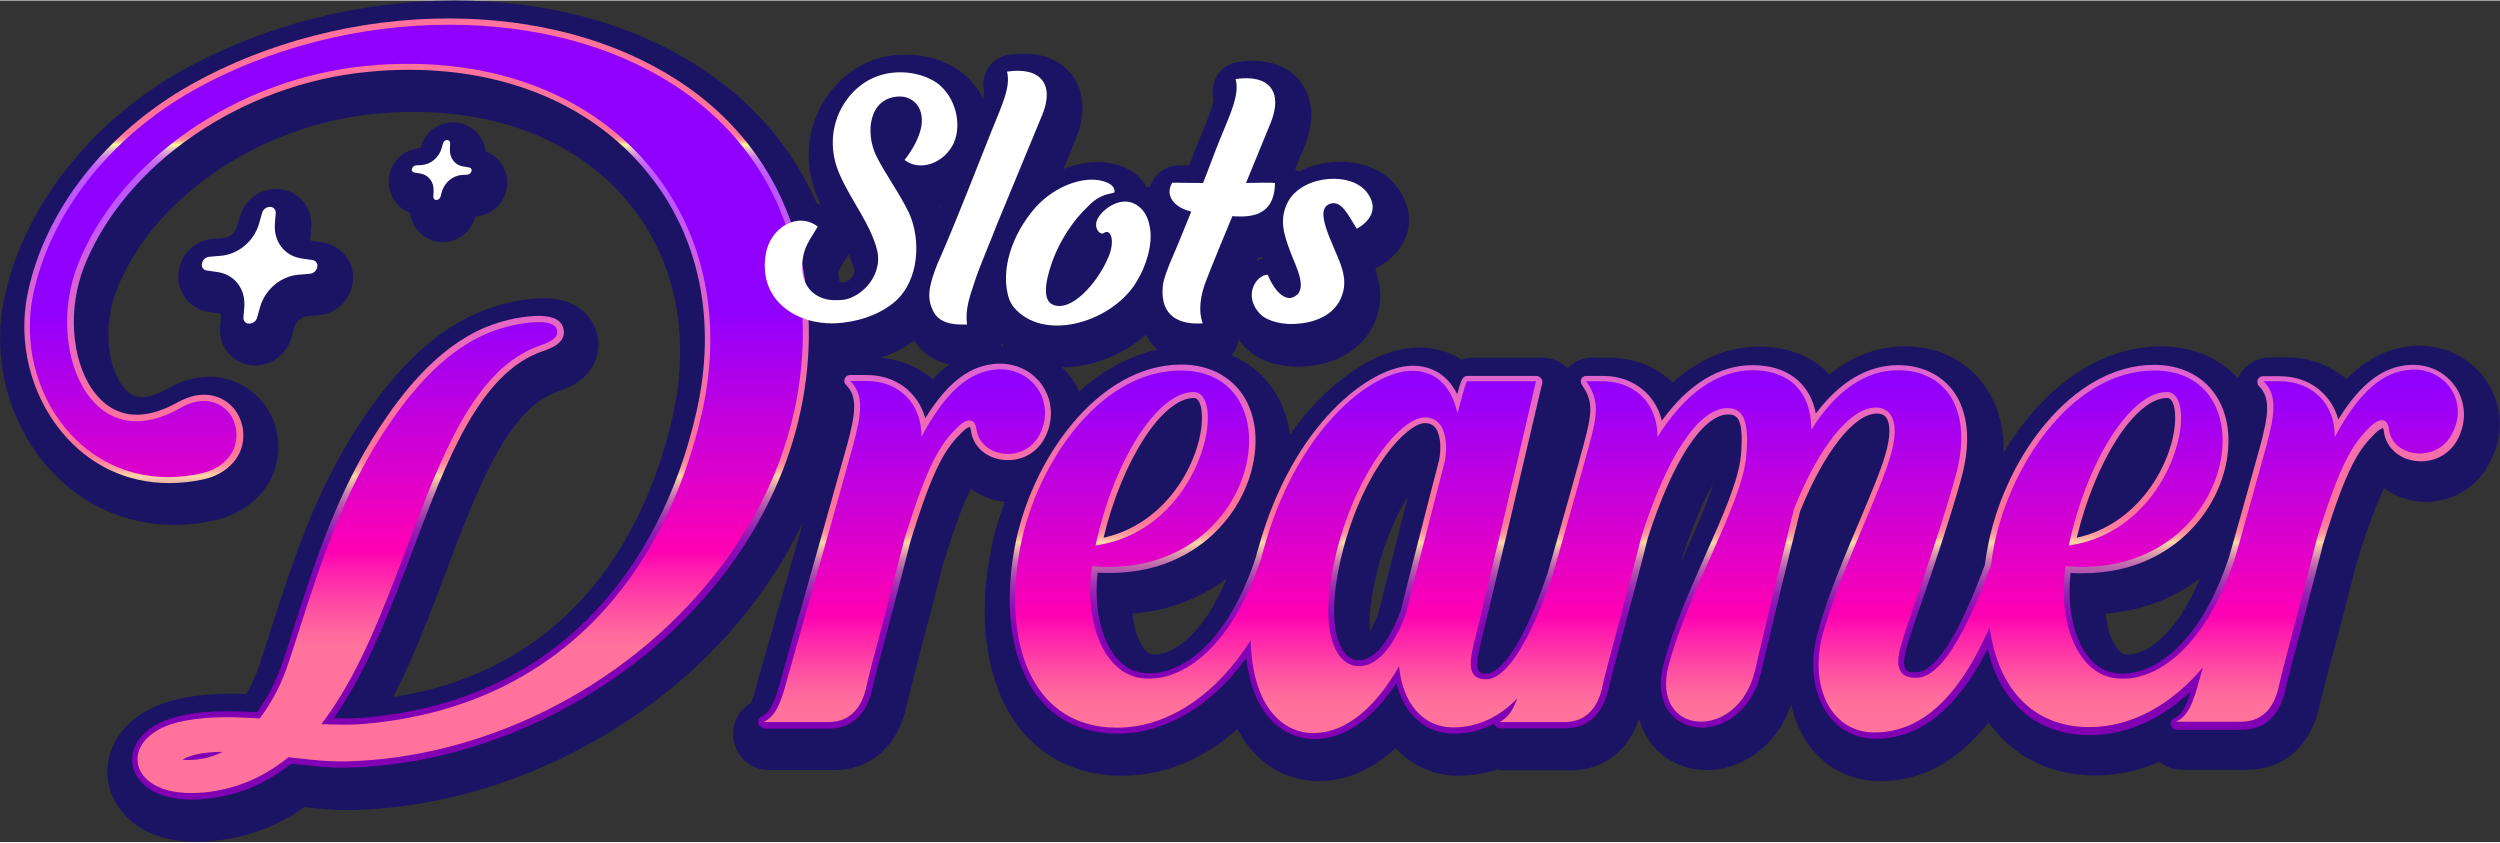 <svg:svg xmlns:svg="http://www.w3.org/2000/svg" fill="none" height="273" viewBox="0 0 407 137" width="810"><svg:rect x="0" y="0" width="407" height="137" fill="#333333" stroke="none"/><desc>sistersites.net - Leading Casino Sister Sites Index</desc><title>Slots Dreamer Casino on https://sistersites.net/slotsdreamer-co/</title><svg:g clip-path="url(#clip0_11_29)"><svg:path d="M404.975 62.179C402.564 58.436 398.417 56.2 393.933 56.2C393.74 56.2 393.547 56.2 393.354 56.2C388.436 56.443 384.772 58.776 382.023 61.645C379.371 59.36 375.948 58.096 372.235 58.096H369.535C367.269 58.096 365.244 59.457 364.328 61.45C361.338 58.193 356.951 56.297 351.791 56.297C344.077 56.297 336.458 60.332 330.335 67.722C328.84 69.52 327.442 71.514 326.188 73.604C326.285 68.305 324.597 64.659 322.813 62.325C319.872 58.436 315.339 56.297 310.084 56.297C306.805 56.297 302.369 57.221 297.836 60.867C297.74 60.77 297.644 60.672 297.547 60.575C294.799 57.804 290.893 56.346 286.361 56.346C282.648 56.346 277.537 57.464 272.33 62.179C269.629 59.554 265.965 58.144 261.963 58.144H259.263C257.72 58.144 256.273 58.776 255.213 59.846C254.104 58.776 252.657 58.144 251.114 58.144H239.88C239.205 58.144 238.529 58.242 237.951 58.485C235.926 57.172 233.563 56.491 230.959 56.491C225.848 56.491 219.869 59.651 214.517 65.194C213.119 66.603 211.576 68.402 210.033 70.639C209.165 64.513 205.645 59.943 200.486 57.755C200.631 57.561 200.776 57.367 200.92 57.172C201.306 56.54 201.547 55.859 201.643 55.13C201.981 55.665 202.415 56.151 202.849 56.589C202.897 56.637 202.897 56.637 202.945 56.686C205.645 59.311 209.647 59.603 211.239 59.603C211.528 59.603 211.769 59.603 212.01 59.603C218.134 59.311 222.714 56.2 224.209 51.241C225.125 48.373 224.595 45.747 223.871 43.657C223.92 43.657 223.92 43.657 223.968 43.608C224.643 43.268 228.115 41.469 229.127 37.677C229.754 35.392 229.224 32.913 227.729 30.725C225.752 27.905 222.28 26.253 218.182 26.253C215.723 26.253 213.408 26.836 211.432 27.857C211.239 27.711 211.046 27.614 210.853 27.468L212.396 23.676C214.373 18.766 213.264 15.508 212.058 13.661C211.094 12.203 208.78 9.82 204.006 9.82C203.235 9.82 202.367 9.869 201.499 10.015C200.149 10.209 198.943 10.987 198.22 12.105C197.497 13.223 197.207 14.633 197.545 15.995C197.641 16.821 196.532 19.446 195.761 21.391C195.568 21.828 195.375 22.315 195.182 22.801C194.604 24.162 194.122 25.475 193.591 26.836H191.904C190.216 26.836 188.673 27.711 187.757 29.169C187.516 29.607 187.323 30.044 187.13 30.482C186.985 30.433 186.793 30.336 186.6 30.288C185.925 29.024 184.767 27.954 183.225 27.225C181.874 26.593 180.332 26.301 178.692 26.301C176.86 26.301 174.979 26.69 173.147 27.419L175.124 22.558C177.246 17.453 175.847 14.098 174.835 12.543C173.87 11.084 171.556 8.654 166.686 8.654C165.915 8.654 165.047 8.702 164.179 8.848C162.829 9.043 161.623 9.82 160.9 10.938C160.129 12.105 159.887 13.466 160.225 14.779C160.273 15.022 160.177 15.411 160.032 15.897C159.116 14.098 157.766 12.494 156.078 11.328C153.716 9.723 150.63 8.799 147.447 8.799C145.085 8.799 142.77 9.286 140.794 10.258C137.177 12.008 134.236 15.265 132.741 19.203C131.102 23.53 131.343 28.294 133.368 32.67C133.465 32.864 133.513 33.01 133.609 33.205C133.416 33.156 133.175 33.107 132.982 33.059C129.029 23.968 122.471 16.335 113.647 10.695C102.75 3.695 89.057 0 73.965 0C58.487 0 42.72 4.084 29.557 11.425C14.513 19.932 3.664 33.885 0.627 48.81C-1.254 58.096 1.205 67.965 7.136 75.209C12.536 81.772 20.058 85.369 28.4 85.369C30.618 85.369 32.884 85.126 35.102 84.591C40.936 83.279 46.24 78.174 45.179 70.882C44.359 65.34 39.682 61.256 34.089 61.256C31.823 61.256 29.557 61.888 27.387 63.152C25.748 64.076 24.301 64.562 23.096 64.562C22.565 64.562 21.215 64.562 19.817 62.568C17.262 58.874 16.924 52.359 18.997 47.109C24.928 32.038 42.286 20.224 61.187 18.425C63.309 18.231 65.382 18.134 67.407 18.134C82.306 18.134 94.843 23.53 102.654 33.302C110.031 42.49 112.442 54.741 109.501 67.77C106.656 80.216 101.207 90.911 93.637 98.641C85.874 106.614 75.893 111.573 64.032 113.372C67.311 107.003 69.963 100.002 72.518 93.196C77.726 79.438 82.644 66.458 90.744 63.687C91.564 63.395 93.01 62.909 94.361 61.888C96.771 60.089 97.832 57.367 97.254 54.547C96.964 53.137 95.469 48.47 88.526 48.47C85.248 48.47 81.246 49.345 77.726 50.852C68.564 54.839 62.393 63.103 58.487 68.986C51.351 79.876 47.735 91.154 44.215 102.044L44.167 102.19C43.54 104.135 42.913 106.128 42.238 108.17C41.708 109.774 40.984 111.379 40.116 112.886C39.345 112.837 38.573 112.837 37.754 112.837C34.764 112.837 32.161 113.08 29.798 113.566C25.892 114.295 22.662 115.9 20.492 118.233C18.226 120.664 17.165 123.776 17.551 126.838C17.936 129.707 19.528 132.283 22.035 134.131C24.639 136.027 28.014 136.95 32.064 136.95C32.932 136.95 33.848 136.902 34.812 136.805C40.213 136.27 45.083 134.471 49.567 131.311C51.881 131.554 54.099 131.797 56.269 131.797C56.558 131.797 56.896 131.797 57.137 131.797C81.294 131.311 105.884 119.06 121.362 99.808C125.123 95.092 128.257 90.133 130.716 84.98C129.511 89.307 128.112 94.169 126.859 98.544L126.811 98.641C125.123 104.572 123.821 109.288 123.339 110.892V110.941C122.76 113.129 122.375 114.052 122.23 114.393C119.964 115.657 118.855 118.379 119.53 120.907C120.205 123.484 122.519 125.283 125.171 125.283H135.779C141.854 125.283 146.29 121.296 147.64 114.587C147.881 113.518 148.798 110.017 149.762 106.274V106.225C150.871 101.947 152.269 96.648 153.619 91.495C155.548 85.223 156.946 81.674 158.055 79.487C159.598 80.653 161.479 81.383 163.6 81.626C162.443 84.591 161.623 87.654 161.093 90.717C159.068 102.239 161.045 112.545 166.397 118.963C170.399 123.727 176.04 126.206 182.646 126.206C189.396 126.206 195.857 123.581 201.451 118.622C202.318 120.275 203.379 121.685 204.585 122.9C207.333 125.623 210.853 127.081 214.71 127.081C218.037 127.081 222.57 126.012 227.198 121.685C229.802 124.553 233.37 126.206 237.469 126.206C239.59 126.206 241.664 125.866 243.689 125.185C244.123 125.283 244.557 125.331 244.991 125.331H255.598C260.95 125.331 265.001 122.268 266.833 116.969C267.363 118.768 268.183 120.129 268.81 120.956C270.931 123.678 274.21 125.283 277.826 125.283C283.034 125.283 289.061 121.977 291.616 114.587C292.147 117.115 293.159 119.449 294.606 121.393C297.306 125.04 301.501 127.081 306.082 127.081C312.88 127.081 318.763 123.873 323.729 117.504C327.683 123.046 333.758 126.158 341.087 126.158C344.655 126.158 348.175 125.428 351.55 123.921C352.563 124.748 353.865 125.234 355.215 125.234H365.822C371.898 125.234 376.334 121.248 377.684 114.539C377.925 113.469 378.841 109.92 379.854 106.177C380.914 102.142 382.361 96.697 383.711 91.397C385.64 85.126 387.038 81.577 388.147 79.389C390.027 80.799 392.39 81.626 394.946 81.626C399.43 81.626 403.432 79.098 405.409 75.063C407.675 70.784 407.386 65.972 404.975 62.179ZM346.536 106.468C346.295 106.468 346.102 106.468 345.909 106.42C345.764 106.371 345.282 106.322 344.607 105.399C343.643 104.086 343.016 102.093 342.823 99.808C349.573 99.273 354.588 96.794 358.156 94.071C354.154 103.746 349.091 106.468 346.536 106.468ZM273.728 91.3C273.776 91.106 273.824 90.911 273.873 90.717C275.657 85.175 277.392 81.334 278.887 78.757C277.923 81.917 276.042 86.05 274.258 90.085C274.065 90.522 273.921 90.911 273.728 91.3ZM229.224 80.702C227.198 88.578 225.173 96.648 224.354 99.857C223.871 101.072 223.438 101.996 223.052 102.725C222.859 100.78 223.004 97.62 224.209 92.905C225.559 87.606 227.44 83.57 229.224 80.702ZM188.094 106.468C187.853 106.468 187.661 106.468 187.468 106.42C187.323 106.371 186.841 106.322 186.166 105.399C185.201 104.086 184.575 102.093 184.382 99.808C191.132 99.273 196.147 96.794 199.715 94.071C195.713 103.746 190.65 106.468 188.094 106.468ZM152.848 33.448C152.944 33.448 153.041 33.399 153.089 33.399C153.041 33.496 152.992 33.593 152.944 33.739C152.944 33.642 152.896 33.545 152.848 33.448ZM162.973 56.2C163.022 56.102 163.022 55.957 163.07 55.859C163.166 55.957 163.311 56.102 163.407 56.2C163.359 56.2 163.263 56.2 163.214 56.2C163.118 56.2 163.022 56.2 162.973 56.2ZM154.584 59.263C153.571 59.992 152.655 60.77 151.835 61.645C149.521 59.651 146.628 58.436 143.397 58.144C145.181 57.561 147.062 56.686 148.846 55.373C150.244 57.658 152.414 58.728 154.584 59.263ZM204.778 41.858C205.067 41.809 205.308 41.761 205.549 41.712C205.549 41.809 205.597 41.907 205.597 41.955C205.212 42.053 204.874 42.198 204.536 42.344C204.633 42.198 204.729 42.053 204.778 41.858ZM188.432 56.832C183.948 57.804 179.608 60.138 175.703 63.638C175.462 63.103 175.172 62.617 174.883 62.131C174.304 61.207 173.629 60.429 172.858 59.7C172.906 59.7 172.954 59.7 173.003 59.7C177.872 59.7 182.887 57.658 186.552 54.401C186.937 55.13 187.371 55.714 187.805 56.2C187.998 56.394 188.191 56.637 188.432 56.832ZM136.502 44.192C136.647 43.706 137.177 42.83 137.611 42.198C137.804 41.907 137.997 41.615 138.142 41.323C138.527 42.15 138.865 42.976 139.058 43.803C139.106 43.949 139.154 44.337 138.817 44.872C138.431 45.456 137.901 45.796 137.659 45.845C137.611 45.845 137.563 45.845 137.515 45.845C137.37 45.845 137.225 45.845 137.129 45.845C137.081 45.845 137.033 45.845 136.936 45.845C136.84 45.845 136.743 45.845 136.695 45.845C136.647 45.407 136.55 44.969 136.454 44.532C136.454 44.532 136.454 44.532 136.454 44.483C136.454 44.386 136.454 44.289 136.502 44.192Z" fill="#1B1464"/><svg:path d="M35.825 53.186C35.729 54.79 36.211 56.346 37.272 57.512C38.333 58.679 39.779 59.36 41.37 59.408C41.418 59.408 41.515 59.408 41.563 59.408C44.263 59.408 46.674 57.561 47.446 54.887L47.928 53.186C48.217 52.213 49.085 51.484 50.049 51.387L51.785 51.241C54.582 51.047 56.896 48.956 57.378 46.185C57.667 44.581 57.33 42.976 56.366 41.712C55.45 40.448 54.051 39.622 52.508 39.379L50.821 39.136C50.58 39.087 50.483 39.087 50.531 38.65L50.676 36.899C50.773 35.295 50.29 33.739 49.23 32.572C48.169 31.406 46.722 30.725 45.131 30.677C45.083 30.677 44.986 30.677 44.938 30.677C42.238 30.677 39.827 32.524 39.056 35.149L38.574 36.851C38.284 37.823 37.416 38.552 36.452 38.65L34.716 38.795C31.92 38.99 29.605 41.08 29.123 43.9C28.834 45.504 29.22 47.109 30.136 48.373C31.052 49.637 32.45 50.463 33.993 50.706L35.681 50.949C35.922 50.998 36.018 50.998 35.97 51.435L35.825 53.186Z" fill="#1B1464"/><svg:path d="M66.78 34.566C66.925 35.684 67.359 36.754 68.13 37.58C69.095 38.65 70.493 39.282 71.891 39.33C71.94 39.33 72.036 39.33 72.084 39.33C74.543 39.33 76.713 37.677 77.34 35.295L77.388 35.149H77.485C79.992 34.955 82.065 33.107 82.499 30.579C82.74 29.121 82.403 27.662 81.583 26.496C80.956 25.62 80.088 24.94 79.076 24.599C78.931 23.481 78.497 22.412 77.726 21.585C76.761 20.516 75.363 19.884 73.965 19.835C73.916 19.835 73.82 19.835 73.772 19.835C71.313 19.835 69.143 21.488 68.516 23.87L68.468 24.016H68.372C65.864 24.211 63.791 26.058 63.357 28.586C63.116 30.044 63.453 31.503 64.273 32.67C64.852 33.545 65.768 34.177 66.78 34.566Z" fill="#1B1464"/><svg:path d="M31.293 130.096C24.639 130.096 21.89 126.936 21.553 124.213C21.167 121.15 23.578 117.553 29.943 116.337C32.016 115.9 34.33 115.705 36.982 115.705C38.67 115.705 40.358 115.803 41.852 115.851C43.636 113.372 45.083 110.552 46.047 107.635C46.722 105.642 47.349 103.649 47.976 101.655L48.024 101.51C51.447 90.911 54.967 79.973 61.718 69.618C65.238 64.27 70.831 56.734 78.835 53.283C82.258 51.824 85.682 51.338 87.755 51.338C90.118 51.338 91.468 52.067 91.757 53.526C92.191 55.762 89.635 56.637 88.382 57.075C78.112 60.575 72.808 74.625 67.215 89.453C63.55 99.127 59.789 109.142 54.34 116.823C54.919 116.823 55.594 116.872 56.221 116.872C57.378 116.872 58.439 116.823 59.452 116.726C74.399 115.414 86.791 109.823 96.289 100.051C104.486 91.641 110.417 80.167 113.406 66.847C116.685 52.31 113.937 38.601 105.595 28.246C96.82 17.307 82.981 11.279 66.588 11.279C64.418 11.279 62.152 11.376 59.886 11.619C39.297 13.564 20.299 26.641 13.694 43.317C11.042 50.074 11.572 58.29 15.044 63.346C16.346 65.194 18.612 67.43 22.276 67.43C24.301 67.43 26.519 66.749 28.882 65.437C30.377 64.61 31.823 64.173 33.221 64.173C36.452 64.173 39.008 66.458 39.538 69.715C40.213 74.236 36.741 77.153 33.221 77.931C31.293 78.368 29.412 78.563 27.532 78.563C20.637 78.563 14.417 75.597 9.981 70.152C4.966 64.027 2.893 55.665 4.484 47.789C7.232 34.225 17.213 21.488 31.052 13.71C43.395 6.758 58.343 2.917 73.001 2.917C87.128 2.917 99.954 6.369 110.079 12.835C121.266 19.981 128.354 30.579 130.716 43.414C133.947 61.256 129.029 79.438 116.83 94.703C102.268 112.886 79.028 124.456 56.221 124.894C55.98 124.894 55.739 124.894 55.45 124.894C53.28 124.894 50.917 124.602 48.362 124.359L47.397 124.262C43.202 127.568 38.622 129.464 33.511 129.95C32.739 130.047 32.016 130.096 31.293 130.096Z" fill="url(#paint0_linear_11_29)"/><svg:path d="M124.4 118.428C123.966 118.428 123.532 118.087 123.435 117.65C123.339 117.212 123.532 116.775 123.918 116.58C125.364 115.9 126.136 114.393 127.245 110.163C127.679 108.51 129.077 103.6 130.716 97.912C133.513 87.946 137.033 75.549 137.949 72.194C139.299 67.187 139.636 64.464 137.756 62.617C137.467 62.325 137.37 61.936 137.515 61.547C137.66 61.207 137.997 60.964 138.383 60.964H141.083C143.928 60.964 146.483 61.985 148.315 63.881C149.424 65.048 150.196 66.409 150.63 68.013C154.294 62.082 158.007 59.311 162.443 59.117C162.588 59.117 162.684 59.117 162.829 59.117C165.722 59.117 168.326 60.526 169.82 62.86C171.363 65.291 171.508 68.256 170.206 70.979C169.049 73.361 166.783 74.82 164.082 74.82C160.9 74.82 158.393 72.778 158.055 69.958C158.007 69.569 157.911 69.423 157.862 69.423C157.862 69.423 157.428 69.472 156.609 70.298C154.15 72.729 152.076 75.403 148.171 88.237C146.869 93.439 145.422 98.836 144.313 103.114C143.204 107.246 142.337 110.552 142.095 111.67C140.986 117.31 137.611 118.525 134.959 118.525H124.4V118.428Z" fill="url(#paint1_linear_11_29)"/><svg:path d="M305.31 120.178C302.224 120.178 299.524 118.817 297.692 116.386C295.088 112.886 294.461 107.587 296.101 102.239C297.837 96.259 300.489 89.988 302.851 84.445C304.635 80.167 306.226 76.472 306.95 73.847C307.769 71.076 307.818 68.888 307.046 67.868C306.709 67.43 306.226 67.236 305.551 67.236C301.887 67.236 296.969 73.458 293.063 83.133C290.99 91.397 288.386 102.093 286.747 109.239C285.3 115.559 280.816 118.379 277.055 118.379C274.933 118.379 273.053 117.504 271.848 115.948C270.787 114.587 269.774 112.108 270.835 107.975C272.378 102.142 275.078 96.065 277.682 90.182C280.478 83.911 283.082 78.028 283.42 74.042C283.709 70.687 283.516 68.645 282.745 67.868C282.552 67.673 282.214 67.381 281.395 67.381C277.248 67.381 272.33 74.868 268.28 87.46C266.833 93.245 265.242 99.127 263.988 103.892C262.976 107.635 262.204 110.601 261.963 111.622C260.854 117.261 257.479 118.476 254.827 118.476H244.219C243.785 118.476 243.4 118.185 243.255 117.747C241.182 118.817 239.012 119.352 236.697 119.352C232.069 119.352 228.597 116.191 227.343 111.135C223.389 117.115 218.809 120.227 213.987 120.227C211.432 120.227 209.117 119.254 207.237 117.456C204.874 115.122 203.428 111.573 202.897 107.052C197.159 114.927 189.638 119.352 181.923 119.352C176.764 119.352 172.376 117.456 169.338 113.809C164.902 108.51 163.311 99.662 165.095 89.55C167.602 74.965 178.692 59.263 192.289 59.263C199.329 59.263 204.103 63.881 204.392 70.979C204.585 76.084 202.463 81.626 198.606 85.758C195.472 89.161 189.782 93.196 180.621 93.196C179.994 93.196 179.319 93.196 178.692 93.148C178.114 98.447 179.078 103.406 181.344 106.468C182.55 108.121 183.996 109.094 185.684 109.385C186.166 109.483 186.648 109.531 187.13 109.531C192.531 109.531 199.908 104.524 204.488 90.522C204.585 90.036 204.729 89.55 204.874 89.113C210.467 68.888 223.148 59.457 229.947 59.457C233.226 59.457 235.733 61.061 237.228 64.076C237.565 62.86 237.806 62.082 238.047 61.645C238.192 61.353 238.53 61.11 238.867 61.11H250.102C250.391 61.11 250.68 61.256 250.873 61.499C251.066 61.742 251.162 62.034 251.066 62.325C249.427 69.423 241.664 102.336 241.037 104.718C240.41 107.1 240.314 108.607 240.748 109.191C240.94 109.434 241.374 109.58 242.001 109.58C243.014 109.58 246.775 108.413 251.982 93.148C254.586 83.959 257.093 75.063 257.816 72.291C259.263 66.944 259.359 65.242 257.527 62.568C257.334 62.277 257.286 61.888 257.431 61.596C257.575 61.304 257.913 61.11 258.25 61.11H260.951C263.795 61.11 266.351 62.131 268.183 64.027C269.34 65.242 270.16 66.749 270.546 68.402C274.837 62.471 279.9 59.36 285.3 59.36C288.531 59.36 291.231 60.332 293.063 62.179C294.365 63.492 295.233 65.194 295.619 67.236C299.476 62.082 304.057 59.36 308.975 59.36C312.736 59.36 315.87 60.818 317.895 63.444C319.727 65.874 321.415 70.395 319.197 78.174C317.268 84.98 314.761 92.418 312.88 97.815C311.627 101.412 310.662 104.281 310.325 105.642C309.746 107.781 310.036 108.607 310.277 108.899C310.518 109.239 311.048 109.385 311.82 109.385C315.05 109.385 318.763 103.649 323.151 91.835C323.247 91.009 323.343 90.279 323.488 89.599C325.995 75.014 337.085 59.311 350.682 59.311C357.722 59.311 362.496 63.93 362.785 71.028C362.978 76.132 360.856 81.674 356.999 85.807C353.865 89.21 348.175 93.245 339.014 93.245C338.387 93.245 337.712 93.245 337.085 93.196C336.507 98.495 337.471 103.454 339.737 106.517C340.943 108.17 342.389 109.142 344.077 109.434C344.559 109.531 345.041 109.58 345.523 109.58C350.924 109.58 358.349 104.572 362.93 90.474C364.907 83.473 367.269 75.063 367.992 72.389C369.342 67.381 369.632 64.659 367.8 62.812C367.51 62.52 367.414 62.131 367.558 61.742C367.703 61.353 368.041 61.158 368.426 61.158H371.127C373.971 61.158 376.527 62.179 378.359 64.076C379.468 65.242 380.24 66.603 380.673 68.208C384.338 62.277 388.051 59.506 392.487 59.311C392.631 59.311 392.728 59.311 392.872 59.311C395.765 59.311 398.369 60.721 399.864 63.054C401.407 65.485 401.551 68.451 400.25 71.173C399.092 73.555 396.826 75.014 394.126 75.014C390.944 75.014 388.436 72.972 388.099 70.152C388.051 69.763 387.954 69.618 387.906 69.618C387.906 69.618 387.472 69.666 386.652 70.493C384.193 72.924 382.12 75.597 378.214 88.432C376.913 93.634 375.466 98.981 374.357 103.26C373.248 107.441 372.38 110.747 372.139 111.865C371.03 117.504 367.655 118.72 365.003 118.72H354.395C353.961 118.72 353.527 118.379 353.431 117.942C353.334 117.504 353.527 117.067 353.913 116.872C355.118 116.289 355.842 115.219 356.661 112.497C351.743 117.115 346.005 119.595 340.268 119.595C331.685 119.595 325.706 114.49 323.584 105.545C318.666 115.268 312.687 120.178 305.31 120.178ZM231.972 68.791C229.176 68.791 222.088 75.986 218.568 89.745C216.639 97.28 216.736 103.406 218.857 106.128C219.484 106.955 220.304 107.392 221.22 107.392C224.547 107.392 226.909 102.385 228.018 99.371C228.934 95.724 231.827 84.251 234.287 74.82C234.72 72.583 234.431 70.493 233.66 69.52C233.226 69.034 232.695 68.791 231.972 68.791ZM194.363 64.707C189.204 64.707 182.646 74.965 179.657 87.46C191.229 84.883 196.291 72.729 195.616 66.847C195.568 66.215 195.279 64.707 194.363 64.707ZM352.804 64.707C347.645 64.707 341.087 74.965 338.098 87.46C349.67 84.883 354.733 72.729 354.058 66.847C354.009 66.215 353.72 64.707 352.804 64.707Z" fill="url(#paint2_linear_11_29)"/><svg:path d="M129.752 43.56C127.486 31.017 120.494 20.662 109.597 13.661C99.665 7.292 87.032 3.938 73.049 3.938C58.535 3.938 43.733 7.73 31.438 14.633C17.84 22.315 8.052 34.809 5.352 48.081C3.857 55.665 5.786 63.687 10.608 69.569C14.851 74.722 20.782 77.591 27.387 77.591C29.171 77.591 31.003 77.396 32.836 76.959C35.97 76.278 39.008 73.75 38.429 69.812C38.043 67.09 35.873 65.194 33.173 65.194C31.92 65.194 30.618 65.583 29.316 66.36C26.809 67.77 24.398 68.499 22.228 68.499C18.13 68.499 15.574 66.02 14.128 63.93C10.463 58.63 9.884 50.026 12.681 42.976C19.383 25.961 38.718 12.64 59.645 10.647C61.911 10.404 64.225 10.306 66.443 10.306C83.174 10.306 97.302 16.481 106.27 27.662C114.805 38.309 117.601 52.31 114.274 67.138C111.188 80.653 105.21 92.273 96.916 100.78C87.225 110.698 74.64 116.386 59.5 117.747C58.487 117.844 57.378 117.893 56.173 117.893C54.919 117.893 53.617 117.844 52.316 117.796C58.294 110.066 62.296 99.419 66.202 89.112C71.892 74.042 77.292 59.797 87.948 56.151C89.539 55.616 90.937 54.936 90.696 53.72C90.407 52.359 88.478 52.359 87.707 52.359C85.73 52.359 82.451 52.845 79.172 54.255C71.409 57.61 65.961 64.999 62.489 70.25C55.787 80.459 52.316 91.349 48.892 101.898C48.265 103.94 47.59 105.934 46.915 107.975C45.903 111.135 44.311 114.198 42.286 116.872C40.55 116.775 38.718 116.678 36.934 116.678C34.331 116.678 32.064 116.872 30.039 117.261C24.301 118.331 22.083 121.442 22.421 124.067C22.71 126.352 25.218 129.026 31.148 129.026C31.823 129.026 32.547 128.977 33.27 128.929C38.333 128.394 42.817 126.547 46.963 123.192C47.397 123.241 47.88 123.289 48.313 123.338C50.821 123.63 53.183 123.873 55.305 123.873C55.546 123.873 55.835 123.873 56.028 123.873C78.546 123.435 101.497 112.011 115.914 94.023C128.064 79.049 132.934 61.11 129.752 43.56ZM30.762 123.63C30.425 123.63 30.039 123.63 29.702 123.581C31.1 122.755 33.27 122.317 36.259 122.317C34.523 123.192 32.691 123.63 30.762 123.63Z" fill="url(#paint3_linear_11_29)"/><svg:path d="M169.338 70.493C171.845 65.291 168.085 59.846 162.54 60.04C157.814 60.283 153.957 63.687 150.003 71.028C150.1 65.388 146.098 61.936 141.131 61.936H138.431C140.649 64.173 140.312 67.138 138.865 72.486C137.419 77.834 129.414 105.982 128.161 110.455C127.052 114.684 126.184 116.58 124.303 117.455H134.911C138.672 117.455 140.456 114.782 141.131 111.33C141.613 108.996 144.603 98.252 147.207 87.8C151.064 75.257 153.137 72.146 155.886 69.472C157.718 67.673 158.779 68.256 158.972 69.812C159.598 74.479 166.976 75.5 169.338 70.493Z" fill="url(#paint4_linear_11_29)"/><svg:path d="M392.631 60.089C387.906 60.332 384.049 63.735 380.095 71.076C380.191 65.437 376.189 61.985 371.223 61.985H368.523C370.741 64.221 370.403 67.187 368.957 72.535C368.282 75.063 366.112 82.793 363.894 90.668C358.831 106.079 350.249 111.379 343.98 110.26C338.146 109.239 334.964 101.169 336.266 92.078C363.653 94.509 369.969 60.235 350.731 60.235C337.037 60.235 326.719 76.424 324.452 89.745C324.308 90.522 324.211 91.3 324.115 92.029C318.715 106.468 315.002 110.26 311.868 110.26C309.023 110.26 308.589 108.267 309.409 105.253C310.325 101.704 315.098 89.064 318.281 77.737C321.559 66.312 316.497 60.186 309.023 60.186C303.719 60.186 298.897 63.492 294.895 69.861C294.847 63.298 290.942 60.186 285.3 60.186C279.659 60.186 274.258 63.978 269.822 71.076C269.919 65.437 265.917 61.985 260.951 61.985H258.25C260.372 65.096 260.131 67.187 258.684 72.535C257.913 75.354 255.309 84.689 252.802 93.439C248.269 106.76 244.46 110.503 241.953 110.503C239.108 110.503 239.012 108.267 240.024 104.378C240.651 102.044 248.366 69.423 250.054 61.985H238.819C238.481 62.666 237.999 64.513 237.276 67.187C236.408 63.298 234.142 60.283 229.899 60.283C223.148 60.283 211.046 69.958 205.742 89.258C205.597 89.745 205.501 90.231 205.356 90.717C200.294 106.079 191.759 111.33 185.491 110.26C179.657 109.239 176.474 101.169 177.776 92.078C205.163 94.509 211.48 60.235 192.241 60.235C178.548 60.235 168.229 76.424 165.963 89.745C163.215 105.593 168.567 118.379 181.826 118.379C190.409 118.379 198.22 112.691 203.62 104.135C203.813 114.004 208.153 119.254 213.843 119.254C219.387 119.254 224.161 114.684 227.777 108.364C228.259 114.004 231.394 118.331 236.601 118.331C240.748 118.331 244.171 116.532 247.016 113.615C246.244 115.705 245.425 116.823 244.123 117.455H254.731C258.491 117.455 260.276 114.782 260.951 111.33C261.433 108.996 264.615 97.669 267.267 87.119C271.317 74.479 276.428 66.36 281.25 66.36C283.95 66.36 284.77 68.694 284.288 74.139C283.661 81.917 274.934 95.87 271.655 108.219C268.617 119.886 283.034 120.761 285.734 108.996C287.518 101.218 290.17 90.474 292.051 82.793C296.101 72.68 301.164 66.263 305.407 66.263C308.107 66.263 309.312 68.937 307.769 74.139C306.033 80.264 300.006 91.981 296.92 102.53C294.317 111.184 297.837 119.157 305.166 119.157C314.134 119.157 319.872 111.233 323.922 101.996C325.176 111.622 330.624 118.282 340.171 118.282C347.114 118.282 353.575 114.539 358.638 108.559C358.397 109.337 358.253 109.969 358.108 110.406C356.999 114.636 356.131 116.532 354.251 117.407H364.858C368.619 117.407 370.403 114.733 371.078 111.281C371.56 108.948 374.55 98.204 377.154 87.751C381.011 75.209 383.084 72.097 385.833 69.423C387.665 67.624 388.726 68.208 388.919 69.763C389.449 74.431 396.826 75.403 399.237 70.444C401.937 65.291 398.176 59.846 392.631 60.089ZM352.756 63.735C358.301 63.735 354.299 86.147 336.796 88.724C339.785 74.82 346.873 63.735 352.756 63.735ZM194.315 63.735C199.86 63.735 195.858 86.147 178.355 88.724C181.344 74.82 188.432 63.735 194.315 63.735ZM235.203 75.063C232.744 84.494 229.802 96.016 228.934 99.711C227.343 104.038 224.788 108.364 221.268 108.364C217.025 108.364 214.518 101.801 217.652 89.501C221.123 76.084 228.211 67.868 231.972 67.868C235.347 67.819 235.781 71.951 235.203 75.063Z" fill="url(#paint5_linear_11_29)"/><svg:path clip-rule="evenodd" d="M44.89 34.614L44.745 36.364C44.553 39.282 46.337 41.615 49.181 42.004L50.869 42.247C51.447 42.344 51.785 42.83 51.64 43.414C51.544 43.997 51.014 44.435 50.435 44.483L48.699 44.629C45.758 44.824 43.154 47.011 42.334 49.928L41.852 51.63C41.708 52.213 41.129 52.602 40.55 52.602C39.972 52.602 39.586 52.116 39.634 51.581L39.779 49.831C39.972 46.914 38.188 44.581 35.343 44.192L33.656 43.949C33.077 43.851 32.739 43.365 32.884 42.782C32.98 42.198 33.511 41.761 34.089 41.712L35.825 41.566C38.767 41.372 41.37 39.184 42.19 36.267L42.672 34.566C42.817 33.982 43.395 33.593 43.974 33.593C44.553 33.593 44.938 34.08 44.89 34.614Z" fill="white" fill-rule="evenodd"/><svg:path clip-rule="evenodd" d="M73.29 23.238L73.242 24.113C73.145 25.62 74.061 26.836 75.508 27.03L76.376 27.176C76.665 27.225 76.858 27.468 76.761 27.76C76.713 28.051 76.424 28.294 76.135 28.343L75.218 28.392C73.724 28.489 72.374 29.607 71.94 31.114L71.699 31.989C71.602 32.281 71.313 32.475 71.024 32.475C70.734 32.475 70.541 32.232 70.541 31.941L70.59 31.065C70.686 29.558 69.77 28.343 68.323 28.148L67.456 28.003C67.166 27.954 66.973 27.711 67.07 27.419C67.118 27.128 67.407 26.884 67.697 26.836L68.613 26.787C70.107 26.69 71.457 25.572 71.891 24.065L72.133 23.19C72.229 22.898 72.518 22.703 72.808 22.703C73.097 22.703 73.29 22.947 73.29 23.238Z" fill="white" fill-rule="evenodd"/><svg:path d="M147.255 25.961C148.46 24.454 149.665 22.363 150.003 20.467C150.533 16.967 148.171 15.363 145.953 15.654C141.517 16.092 140.842 21.439 142.626 25.232C144.169 28.343 146.387 31.26 147.978 34.566C149.907 38.747 149.762 45.504 145.663 49.053C142.963 51.338 139.251 52.408 135.875 52.554C129.752 52.748 123.484 48.907 124.641 41.421C125.316 36.899 129.945 34.323 133.127 36.802C132.452 37.969 131.343 39.476 130.909 40.983C129.511 46.282 132.741 49.102 136.55 48.761C139.636 48.907 143.783 45.164 142.819 40.74C141.806 36.559 138.817 32.961 136.84 28.635C133.609 21.731 137.033 15.022 141.951 12.689C145.278 11.084 149.665 11.473 152.462 13.369C155.452 15.46 156.705 19.981 155.259 23.238C153.764 26.398 149.858 27.954 147.255 25.961Z" fill="white"/><svg:path d="M158.779 45.456C157.718 48.616 157.139 50.317 157.428 52.748C155.066 52.797 152.607 52.602 151.691 50.026C151.208 48.81 151.16 47.692 151.546 46.088C151.835 44.775 152.655 42.685 153.041 41.907C155.693 35.83 158.971 27.419 161.382 21.342C163.022 17.21 164.613 14.099 163.938 11.57C169.483 10.744 171.701 13.71 169.676 18.62L162.298 36.462C161.479 38.65 159.55 43.122 158.779 45.456Z" fill="white"/><svg:path d="M171.363 42.344C169.965 46.233 169.868 48.81 171.363 49.491C174.256 50.852 178.596 46.185 180.476 41.712C181.537 39.233 180.91 36.996 179.657 37.872C179.078 38.261 177.68 36.802 178.982 35.052C180.283 33.302 183.128 31.746 185.346 33.496C186.407 34.274 186.937 35.489 187.178 36.802C187.757 39.768 186.503 43.365 185.105 45.65C181.441 52.019 170.64 55.665 165.433 50.366C164.806 49.734 164.324 48.956 164.082 47.886C163.07 43.851 164.516 38.358 168.567 33.691C171.797 30.093 176.956 28.197 180.283 29.656C180.862 29.899 181.537 30.433 181.441 31.163C181.392 31.357 181.007 31.357 180.428 31.503C179.415 31.746 178.258 32.329 177.294 33.35C174.69 35.733 172.52 39.184 171.363 42.344Z" fill="white"/><svg:path d="M195.809 52.554C192.289 52.797 188.818 51.63 189.3 46.525C189.348 45.456 190.457 42.685 190.843 41.858C192 39.184 192.82 37.094 193.929 34.371L193.157 34.128C191.518 33.593 189.493 31.941 190.843 29.656L195.857 29.704C196.87 27.176 197.641 24.94 198.606 22.606C200.293 18.474 201.836 15.314 201.161 12.786C206.658 11.96 208.876 14.876 206.899 19.835L202.849 29.704C203.765 29.704 207.574 29.558 207.574 29.753C207.478 33.934 205.163 35.246 201.692 35.149C201.402 35.149 201.017 35.149 200.631 35.1C199.136 38.698 197.641 42.296 196.243 45.893C195.375 48.275 195.086 50.657 195.809 52.554Z" fill="white"/><svg:path d="M220.882 37.142C219.58 35.198 218.375 32.135 216.253 33.205C214.469 34.128 216.06 37.677 217.169 40.302C218.085 42.49 219.436 45.067 218.568 47.741C217.41 51.63 213.264 52.554 210.756 52.651C208.924 52.748 206.513 52.31 205.211 51.095C202.318 48.178 204.392 44.726 206.369 44.629C207.478 47.303 209.117 48.859 210.467 48.324C213.167 47.255 210.998 43.414 210.081 40.934C208.972 37.969 208.153 35.489 209.792 32.572C212.299 28.343 220.207 27.808 222.666 31.406C225.222 35.052 220.882 37.142 220.882 37.142Z" fill="white"/></svg:g><svg:defs><svg:linearGradient gradientUnits="userSpaceOnUse" id="paint0_linear_11_29" x1="71.081" x2="71.081" y1="131.811" y2="20.119"><svg:stop offset="0.234" stop-color="#8100B4"/><svg:stop offset="0.332" stop-color="#8202B4"/><svg:stop offset="0.367" stop-color="#8609B4"/><svg:stop offset="0.392" stop-color="#8D14B3"/><svg:stop offset="0.412" stop-color="#9725B2"/><svg:stop offset="0.429" stop-color="#A43BB1"/><svg:stop offset="0.445" stop-color="#B457AF"/><svg:stop offset="0.459" stop-color="#C777AD"/><svg:stop offset="0.471" stop-color="#DD9DAB"/><svg:stop offset="0.483" stop-color="#F5C6A9"/><svg:stop offset="0.487" stop-color="#FFD7A8"/><svg:stop offset="0.489" stop-color="#FFCBA7"/><svg:stop offset="0.494" stop-color="#FFB0A3"/><svg:stop offset="0.5" stop-color="#FF99A0"/><svg:stop offset="0.507" stop-color="#FF879E"/><svg:stop offset="0.515" stop-color="#FF7B9C"/><svg:stop offset="0.526" stop-color="#FF749B"/><svg:stop offset="0.553" stop-color="#FF729B"/><svg:stop offset="0.624" stop-color="#F56EAB"/><svg:stop offset="0.761" stop-color="#DB62D3"/><svg:stop offset="0.891" stop-color="#BE56FF"/><svg:stop offset="0.923" stop-color="#BF58FE"/><svg:stop offset="0.935" stop-color="#C15FFA"/><svg:stop offset="0.943" stop-color="#C66AF3"/><svg:stop offset="0.95" stop-color="#CC7BE9"/><svg:stop offset="0.955" stop-color="#D591DC"/><svg:stop offset="0.96" stop-color="#DFADCC"/><svg:stop offset="0.965" stop-color="#ECCDB9"/><svg:stop offset="0.969" stop-color="#FAF1A3"/><svg:stop offset="0.97" stop-color="#FFFF9B"/><svg:stop offset="0.971" stop-color="#FFE89B"/><svg:stop offset="0.973" stop-color="#FFC99B"/><svg:stop offset="0.975" stop-color="#FFAD9B"/><svg:stop offset="0.977" stop-color="#FF979B"/><svg:stop offset="0.98" stop-color="#FF869B"/><svg:stop offset="0.983" stop-color="#FF7B9B"/><svg:stop offset="0.988" stop-color="#FF749B"/><svg:stop offset="1" stop-color="#FF729B"/></svg:linearGradient><svg:linearGradient gradientUnits="userSpaceOnUse" id="paint1_linear_11_29" x1="149.293" x2="149.293" y1="140.996" y2="32.669"><svg:stop offset="0.234" stop-color="#8100B4"/><svg:stop offset="0.332" stop-color="#8202B4"/><svg:stop offset="0.367" stop-color="#8609B4"/><svg:stop offset="0.392" stop-color="#8D14B3"/><svg:stop offset="0.412" stop-color="#9725B2"/><svg:stop offset="0.429" stop-color="#A43BB1"/><svg:stop offset="0.445" stop-color="#B457AF"/><svg:stop offset="0.459" stop-color="#C777AD"/><svg:stop offset="0.471" stop-color="#DD9DAB"/><svg:stop offset="0.483" stop-color="#F5C6A9"/><svg:stop offset="0.487" stop-color="#FFD7A8"/><svg:stop offset="0.489" stop-color="#FFCBA7"/><svg:stop offset="0.494" stop-color="#FFB0A3"/><svg:stop offset="0.5" stop-color="#FF99A0"/><svg:stop offset="0.507" stop-color="#FF879E"/><svg:stop offset="0.515" stop-color="#FF7B9C"/><svg:stop offset="0.526" stop-color="#FF749B"/><svg:stop offset="0.553" stop-color="#FF729B"/><svg:stop offset="0.624" stop-color="#F56EAB"/><svg:stop offset="0.761" stop-color="#DB62D3"/><svg:stop offset="0.891" stop-color="#BE56FF"/><svg:stop offset="0.923" stop-color="#BF58FE"/><svg:stop offset="0.935" stop-color="#C15FFA"/><svg:stop offset="0.943" stop-color="#C66AF3"/><svg:stop offset="0.95" stop-color="#CC7BE9"/><svg:stop offset="0.955" stop-color="#D591DC"/><svg:stop offset="0.96" stop-color="#DFADCC"/><svg:stop offset="0.965" stop-color="#ECCDB9"/><svg:stop offset="0.969" stop-color="#FAF1A3"/><svg:stop offset="0.97" stop-color="#FFFF9B"/><svg:stop offset="0.971" stop-color="#FFE89B"/><svg:stop offset="0.973" stop-color="#FFC99B"/><svg:stop offset="0.975" stop-color="#FFAD9B"/><svg:stop offset="0.977" stop-color="#FF979B"/><svg:stop offset="0.98" stop-color="#FF869B"/><svg:stop offset="0.983" stop-color="#FF7B9B"/><svg:stop offset="0.988" stop-color="#FF749B"/><svg:stop offset="1" stop-color="#FF729B"/></svg:linearGradient><svg:linearGradient gradientUnits="userSpaceOnUse" id="paint2_linear_11_29" x1="285.248" x2="285.248" y1="140.996" y2="32.669"><svg:stop offset="0.234" stop-color="#8100B4"/><svg:stop offset="0.332" stop-color="#8202B4"/><svg:stop offset="0.367" stop-color="#8609B4"/><svg:stop offset="0.392" stop-color="#8D14B3"/><svg:stop offset="0.412" stop-color="#9725B2"/><svg:stop offset="0.429" stop-color="#A43BB1"/><svg:stop offset="0.445" stop-color="#B457AF"/><svg:stop offset="0.459" stop-color="#C777AD"/><svg:stop offset="0.471" stop-color="#DD9DAB"/><svg:stop offset="0.483" stop-color="#F5C6A9"/><svg:stop offset="0.487" stop-color="#FFD7A8"/><svg:stop offset="0.489" stop-color="#FFCBA7"/><svg:stop offset="0.494" stop-color="#FFB0A3"/><svg:stop offset="0.5" stop-color="#FF99A0"/><svg:stop offset="0.507" stop-color="#FF879E"/><svg:stop offset="0.515" stop-color="#FF7B9C"/><svg:stop offset="0.526" stop-color="#FF749B"/><svg:stop offset="0.553" stop-color="#FF729B"/><svg:stop offset="0.624" stop-color="#F56EAB"/><svg:stop offset="0.761" stop-color="#DB62D3"/><svg:stop offset="0.891" stop-color="#BE56FF"/><svg:stop offset="0.923" stop-color="#BF58FE"/><svg:stop offset="0.935" stop-color="#C15FFA"/><svg:stop offset="0.943" stop-color="#C66AF3"/><svg:stop offset="0.95" stop-color="#CC7BE9"/><svg:stop offset="0.955" stop-color="#D591DC"/><svg:stop offset="0.96" stop-color="#DFADCC"/><svg:stop offset="0.965" stop-color="#ECCDB9"/><svg:stop offset="0.969" stop-color="#FAF1A3"/><svg:stop offset="0.97" stop-color="#FFFF9B"/><svg:stop offset="0.971" stop-color="#FFE89B"/><svg:stop offset="0.973" stop-color="#FFC99B"/><svg:stop offset="0.975" stop-color="#FFAD9B"/><svg:stop offset="0.977" stop-color="#FF979B"/><svg:stop offset="0.98" stop-color="#FF869B"/><svg:stop offset="0.983" stop-color="#FF7B9B"/><svg:stop offset="0.988" stop-color="#FF749B"/><svg:stop offset="1" stop-color="#FF729B"/></svg:linearGradient><svg:linearGradient gradientUnits="userSpaceOnUse" id="paint3_linear_11_29" x1="67.649" x2="67.649" y1="50.149" y2="105.238"><svg:stop stop-color="#9000FF"/><svg:stop offset="0.714" stop-color="#FF00B4"/><svg:stop offset="0.776" stop-color="#FF1FAD"/><svg:stop offset="0.877" stop-color="#FF4CA3"/><svg:stop offset="0.955" stop-color="#FF689D"/><svg:stop offset="1" stop-color="#FF729B"/></svg:linearGradient><svg:linearGradient gradientUnits="userSpaceOnUse" id="paint4_linear_11_29" x1="145.961" x2="145.961" y1="61.795" y2="115.223"><svg:stop stop-color="#9000FF"/><svg:stop offset="0.714" stop-color="#FF00B4"/><svg:stop offset="0.776" stop-color="#FF1FAD"/><svg:stop offset="0.877" stop-color="#FF4CA3"/><svg:stop offset="0.955" stop-color="#FF689D"/><svg:stop offset="1" stop-color="#FF729B"/></svg:linearGradient><svg:linearGradient gradientUnits="userSpaceOnUse" id="paint5_linear_11_29" x1="281.911" x2="281.911" y1="61.795" y2="115.223"><svg:stop stop-color="#9000FF"/><svg:stop offset="0.714" stop-color="#FF00B4"/><svg:stop offset="0.776" stop-color="#FF1FAD"/><svg:stop offset="0.877" stop-color="#FF4CA3"/><svg:stop offset="0.955" stop-color="#FF689D"/><svg:stop offset="1" stop-color="#FF729B"/></svg:linearGradient><svg:clipPath id="clip0_11_29"><svg:rect fill="white" height="136.902" width="407"/></svg:clipPath></svg:defs></svg:svg>